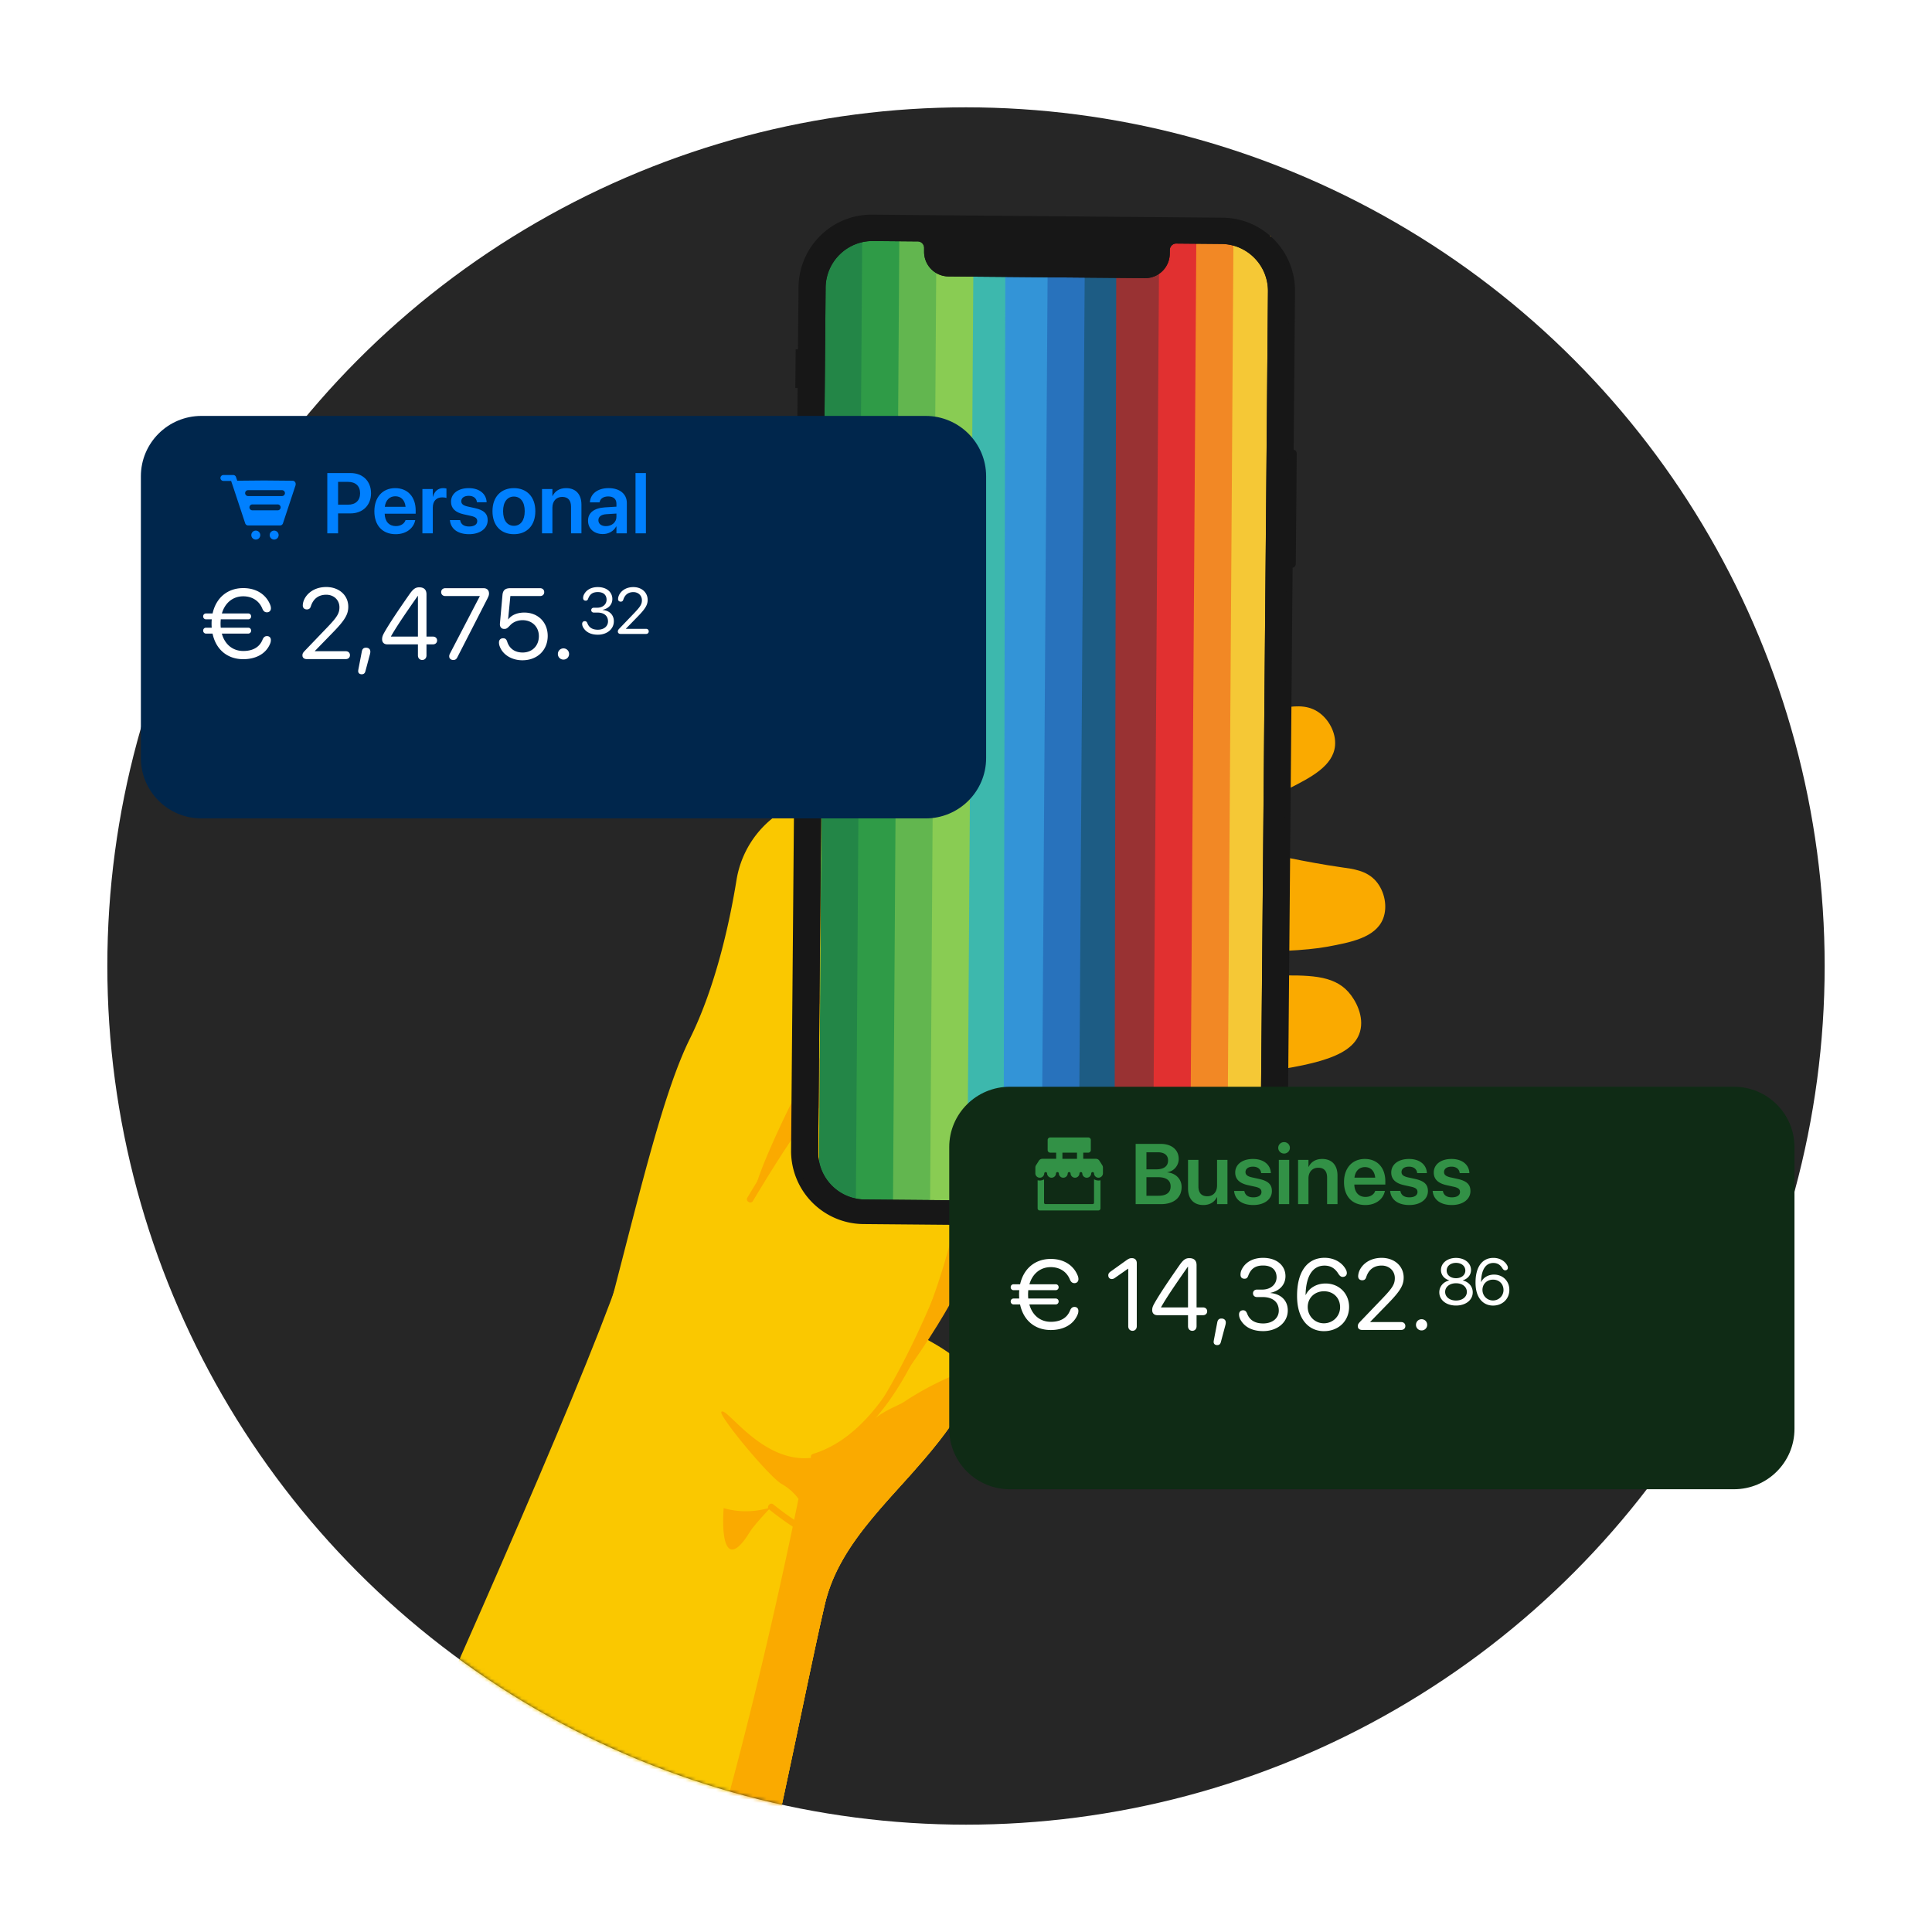 <svg xmlns="http://www.w3.org/2000/svg" width="576" height="576" fill="none"><g clip-path="url(#a)"><circle cx="288" cy="288" r="256" fill="#262626"/><mask id="b" width="512" height="512" x="32" y="32" maskUnits="userSpaceOnUse" style="mask-type:alpha"><circle cx="288" cy="288" r="256" fill="#fff"/></mask><g mask="url(#b)"><path fill="#FAC800" d="m199.811 373.521-12.047-3.029C183.412 390.04 143.997 479.527 115 543.995h116.817c5.717-26.127 10.554-50.457 14.095-65.669 4.533-19.451 21.544-32.521 34.274-48.916 4.3-5.537 6.674-9.604 9.132-13.998 10.144-18.148-89.511-41.891-89.511-41.891h.004z"/><path fill="#FAAA00" d="M252.935 423.095c14.854-24.4 16.329-41.626 21.593-43.441 8.501-2.927 26.773-7.559 28.799-7.828 10.224-1.36 18.884-.619 23.645 0 6.405.834 8.444 1.806 15.298 2.093 11.664.485 13.955-1.979 14.607-2.791 2.378-2.963 1.907-7.52.696-10.456-2.053-4.977-7.017-7.224-9.735-8.368-19.329-8.129-29.125-12.249-44.511-12.549-39.062-.76-45.198 9.807-49.934 15.326-37.273 43.45-46.48 128.95-29.807 101.6 3.132-5.136 23.504-23.986 29.345-33.586h.004z"/><path fill="#FAAA00" d="M371.495 352.308c-.163 1.586-55.964 4.677-74.755 6.032-4.004.292 1.128 22.582-52.33 82.431-8.21 9.189-17.099-71.878 33.336-101.069 45.718-26.463 93.934 10.858 93.749 12.606z"/><path fill="#FAC800" d="M183.024 385.072c8.29-31.872 14.999-59.959 22.65-75.388 7.827-15.79 11.937-35.166 13.906-47.318a29.645 29.645 0 0 1 12.365-19.632c19.751-13.688 65.689-42.262 130.229-62.278 2.229-.693 14.505-.172 16.968 2.438 2.753 2.914 2.198 8.301.696 11.851-1.899 4.487-5.665 6.884-6.956 7.67-17.861 10.858-68.878 20.966-87.63 46.011-3.462 4.623-5.784 14.47-10.431 34.16-1.784 7.568-6.514 29.046-7.651 58.56-.669 17.353.696 16.938 0 25.796-2.586 32.848-14.408 78.267-52.669 71.621-32.314-5.612-37.274-31.214-31.481-53.495l.004.004z"/><path fill="#FAAA00" d="M351.533 251.954c5.33-3.413 27.195 3.59 48.299 6.602 3.564.508 7.634.931 10.431 4.181 2.506 2.915 3.506 7.538 2.088 11.154-2.234 5.696-9.757 7.083-16.69 8.368-12.034 2.225-46.855 2.552-52.586-4.319-6.356-7.621 1.56-21.566 8.458-25.986zm.577-37.921c4.149-4.782 8.497.172 29.592-2.906 3.559-.521 7.585-1.267 11.184 1.065 3.224 2.088 5.484 6.243 5.14 10.111-.541 6.094-7.369 9.556-13.659 12.744-10.92 5.533-20.047 10.16-27.473 5.188-8.242-5.515-10.158-20.011-4.784-26.202zm12.334 78.912c3.638-1.926 7.523-1.978 15.298-2.093 10.259-.146 17.668-.252 22.253 4.879 2.207 2.468 4.779 7.295 3.475 11.852-2.413 8.429-16.513 10.359-37.555 13.246-10.986 1.506-13.246.804-14.607-.697-4.775-5.264.427-21.526 11.127-27.192l.009.005zm-97.605 16.753c-2 3.828-4.043 7.709-7.475 12.491-7.1 9.887-11.03 10.933-21.046 21.933-9.382 10.302-11.691 15.697-13.294 14.991-2.498-1.104 4.356-16.943 10.523-29.474 2.163-4.394 31.306-49.336 41.569-61.139 10.409-11.976-6.753 34.455-10.272 41.198h-.005z"/><path fill="#FAC800" d="M191.786 414.697c7.237-17.433 14.95-30.238 22.376-42.456 11.07-18.219 11.197-15.402 17.58-27.236 2.132-3.956 4.242-8.204 8.792-12.819 3.414-3.461 4.775-3.656 14.386-10.412 8.215-5.78 12.382-8.738 15.184-12.015 3.418-4 3.466-5.493 7.99-10.412 4.18-4.548 7.863-7.321 8.792-8.01 5.264-3.903 6.29-3.214 12.788-7.21 1.942-1.193 6.382-4.548 15.183-11.216 6.303-4.773 7.647-5.838 10.387-6.407a18.911 18.911 0 0 1 5.004-.322c4.722 1.05 8.624 8.442 8.924 5.629 1.185 3.374 1.123 4.42.418 9.211-2.228 15.221-17.143 33.33-24.737 39.958-6.964 6.08-7.995 4.137-13.585 9.612-7.03 6.889-9.986 14.453-12.787 21.628-1.599 4.093-1.573 12.81-5.594 23.231-50.453 130.786-97.304 54.193-91.101 39.255v-.009z"/><path fill="#FAAA00" d="M325.045 291.593a2.246 2.246 0 0 1-.441-.061c-1.048-.239-1.422-.923-1.902-1.789-.375-.68-.886-1.611-1.978-2.879-1.22-1.422-2.89-3.369-5.524-4.773-.379-.203-.705-.353-.991-.49-.26-.124-.507-.234-.722-.362-.626-.362-.503-1.307.193-1.51a.82.82 0 0 1 .635.07c.132.075.326.168.599.296.29.137.652.305 1.07.53 2.907 1.55 4.696 3.634 6.004 5.157 1.202 1.4 1.784 2.46 2.171 3.162.441.804 1.917.548 3.63-1.002.687-.623 1.546-1.4 2.621-2.319 2.85-2.437 5.096-4.362 6.726-7.352a16.515 16.515 0 0 0 1.388-3.453.826.826 0 0 1 .986-.582c.459.11.74.578.613 1.033a18.117 18.117 0 0 1-1.529 3.802c-1.775 3.254-4.246 5.369-7.105 7.82a107.539 107.539 0 0 0-2.585 2.291c-1.793 1.625-2.723 2.464-3.855 2.42l-.004-.009zm-68.926 29.978a.875.875 0 0 1-1-.711c-1.035-5.608-3.202-10.959-6.444-15.909a49.04 49.04 0 0 0-5.247-6.641.877.877 0 0 1 .022-1.228l.141-.137a.867.867 0 0 1 1.238.022 50.714 50.714 0 0 1 5.471 6.92c3.392 5.175 5.651 10.769 6.735 16.642a.867.867 0 0 1-.718 1.011l-.194.031h-.004zm49.752-20.51a.824.824 0 0 1-1.07-.402c-1.066-2.221-3.515-6.2-7.995-7.988a12.707 12.707 0 0 0-4.079-.888.832.832 0 0 1-.793-.825c0-.477.392-.866.864-.839 1.599.079 3.154.419 4.62 1.006 5.004 1.996 7.709 6.372 8.881 8.814a.83.83 0 0 1-.423 1.126l-.005-.004zm-4.044 3.369a.824.824 0 0 1-1.136-.199 32.779 32.779 0 0 0-4.37-4.981 31.22 31.22 0 0 0-6.308-4.552.826.826 0 0 1-.334-1.104.834.834 0 0 1 1.145-.349 33.269 33.269 0 0 1 6.629 4.786 34.873 34.873 0 0 1 4.586 5.22.836.836 0 0 1-.203 1.179h-.009z"/><path fill="#FAAA00" d="m223.276 358.398-.168-.097a.877.877 0 0 1-.312-1.202c2.303-3.863 12.818-21.305 17.046-25.593 2.41-2.441 7.727-6.049 13.885-10.226 2.642-1.793 5.369-3.643 8.135-5.577a.872.872 0 0 1 1.212.212l.114.159a.873.873 0 0 1-.216 1.219c-2.779 1.947-5.51 3.797-8.162 5.594-6.074 4.12-11.316 7.679-13.593 9.984-4.092 4.151-14.497 21.425-16.761 25.222a.87.87 0 0 1-1.185.305h.005zm65.143 50.051a88.8 88.8 0 0 0-18.866 9.485c-2.506 1.66-8.197 2.87-14.558 10.588-3.132 2.314-7.294 5.471-13.192 6.12-14.664 1.621-25.205-15.375-26.725-13.728-.964 1.047 14.254 19.424 17.968 21.509 6.263 3.519 9.391 10.813 7.484 17.75-2.908 10.571-5.52 23.977-7.537 41.048-1.132 9.595-2.617 25.165-4.484 42.779h3.303c5.718-26.127 10.554-50.458 14.096-65.669 4.532-19.451 21.544-32.522 34.274-48.917 4.299-5.537 6.673-9.604 9.131-13.997 1.26-2.257.824-4.597-.903-6.964l.009-.004z"/><path fill="#FAAA00" d="m241.829 434.717-.053-.189a.87.87 0 0 1 .582-1.06c12.95-3.904 24.156-17.354 33.314-39.997 3.343-8.27 8.087-22.025 11.677-40.571v-.018a.87.87 0 0 1 1.044-.684l.189.044a.867.867 0 0 1 .665 1.02v.013c-3.62 18.705-8.409 32.583-11.783 40.933-9.386 23.213-21.006 37.043-34.542 41.128a.88.88 0 0 1-1.102-.61l.009-.009zM231.816 544c5.718-26.127 10.554-50.457 14.096-65.669 3.726-15.998 15.897-27.682 27.187-40.447-18.65 16.236-35.05 8.963-35.05 8.963S228.526 495.07 214.853 544h16.963z"/><path fill="#FAAA00" d="M248.669 462.002c-6.96-3.215-13.62-7.344-19.364-11.998a.878.878 0 0 1-.119-1.236l.124-.15a.868.868 0 0 1 1.22-.119c5.616 4.552 12.131 8.592 18.941 11.736a.87.87 0 0 1 .431 1.153l-.079.181a.871.871 0 0 1-1.158.437l.004-.004z"/><path fill="#E33095" d="M331.358 284.952c-3.815 3.555-4.678 4.959-5.964 4.721-1.3-.239-1.049-1.506-3.612-4.248-1.331-1.422-3.137-3.36-5.965-4.72-1.431-.689-2.127-.751-2.356-1.418-.401-1.174 1.163-2.711 3.766-5.038 4.264-3.811 6.4-5.714 7.849-6.61.617-.38 1.234-.733 1.855-1.056 2.911-1.527 6.422-1.554 9.241.142a8.347 8.347 0 0 1 2.304 2.018l.018.022a4.789 4.789 0 0 1 .938 3.824c-.397 2.093-1.044 3.616-1.48 4.499-1.573 3.193-3.859 5.321-6.594 7.869v-.005z"/></g><path fill="#238647" d="m244.098 358.705 1.884-288.469 22.139.164-1.892 288.469-22.139-.164h.008z"/><path fill="#2F9B47" d="m255.166 358.69 1.885-288.469 22.138.164-1.892 288.469-22.138-.164h.007z"/><path fill="#62B64F" d="m266.236 358.682 1.885-288.476 22.138.165-1.892 288.468-22.138-.164.007.007z"/><path fill="#89CC53" d="m277.298 358.667 1.892-288.468 22.139.164-1.892 288.469-22.139-.165z"/><path fill="#3DB8AD" d="m288.367 358.652 1.892-288.468 22.138.164-1.892 288.469-22.138-.165z"/><path fill="#3394D7" d="m299.205 358.742.537-288.969 22.175.06-.536 288.969-22.176-.06z"/><path fill="#2872BC" d="m310.513 358.63 1.892-288.469 22.138.165-1.892 288.468-22.138-.164z"/><path fill="#1D5C84" d="m321.574 358.615 1.893-288.469 22.138.165-1.892 288.468-22.139-.164z"/><path fill="#993233" d="m332.272 358.705.536-288.97 22.176.06-.536 288.969-22.176-.059z"/><path fill="#E13030" d="m343.714 358.593 1.892-288.469 22.138.164-1.892 288.469-22.138-.164z"/><path fill="#F28825" d="m354.782 358.578 1.892-288.469 22.139.165-1.892 288.468-22.139-.164z"/><path fill="#F5C836" d="m365.853 358.66 1.892-288.469 11.069.082-1.892 288.469-11.069-.082z"/><path fill="#171717" fill-rule="evenodd" d="m386.091 86.903-.409 47.163c.536.112.923.583.923 1.135l-.283 32.924c0 .552-.402 1.03-.946 1.135l-1.512 174.981a21.852 21.852 0 0 1-6.503 15.36 21.71 21.71 0 0 1-15.434 6.25l-104.518-.911a21.716 21.716 0 0 1-15.323-6.519 21.798 21.798 0 0 1-6.235-15.465l1.431-167.401a1.739 1.739 0 0 1-.73-1.442l.164-19.482c0-.575.29-1.105.759-1.433l.045-5.422a1.786 1.786 0 0 1-.737-1.441l.171-19.482c0-.575.29-1.105.76-1.434l.082-9.737h-.678l.104-11.537h.678l.171-18.519a21.825 21.825 0 0 1 6.503-15.36A21.677 21.677 0 0 1 260.016 64l104.525.91c12.008.105 21.662 9.955 21.55 21.992zm-14.488 267.568a14.056 14.056 0 0 0 4.186-9.902l2.235-257.68c.067-7.752-6.145-14.092-13.885-14.159l-13.527-.12a1.915 1.915 0 0 0-1.848 1.905l-.015 1.127a7.345 7.345 0 0 1-2.19 5.175 7.317 7.317 0 0 1-5.199 2.106l-58.579-.508c-4.038-.03-7.293-3.33-7.271-7.385v-1.195a1.911 1.911 0 0 0-1.81-1.866l-13.431-.12c-7.732-.067-14.056 6.16-14.123 13.919l-2.212 257.674c-.067 7.751 6.153 14.09 13.885 14.165l103.862.904a14.003 14.003 0 0 0 9.944-4.033l-.022-.007z" clip-rule="evenodd"/><path fill="#171717" fill-rule="evenodd" d="m259.791 65.621 105.211.911c10.771.105 19.427 8.931 19.338 19.729l-2.235 258.592c-.089 10.805-8.902 19.482-19.68 19.392l-105.211-.911c-10.771-.097-19.435-8.923-19.345-19.728l2.242-258.592c.097-10.805 8.902-19.482 19.673-19.393h.007zm111.826 288.857a14.056 14.056 0 0 0 4.186-9.901l2.227-257.689c.067-7.75-6.145-14.09-13.885-14.158l-13.527-.12a1.916 1.916 0 0 0-1.848 1.905l-.022 1.127a7.345 7.345 0 0 1-2.19 5.175 7.317 7.317 0 0 1-5.199 2.106l-58.587-.508c-4.038-.03-7.285-3.33-7.263-7.37V73.85a1.911 1.911 0 0 0-1.81-1.866l-13.431-.12c-7.732-.067-14.056 6.16-14.123 13.919l-2.213 257.674c-.067 7.751 6.153 14.09 13.885 14.165l103.863.904a14.004 14.004 0 0 0 9.944-4.033l-.007-.015z" clip-rule="evenodd"/><g filter="url(#c)"><path fill="#00264C" d="M275.946 108H60.054C50.083 108 42 116.059 42 126v84c0 9.941 8.083 18 18.054 18h215.892c9.971 0 18.054-8.059 18.054-18v-84c0-9.941-8.083-18-18.054-18z"/></g><path fill="#0080FF" fill-rule="evenodd" d="m69.408 144.855-.508-1.475h-2.295a.878.878 0 0 1 0-1.756h2.84a.878.878 0 0 1 .91.589l.38 1.105 7.996-.073 8.48.077a.934.934 0 0 1 .93 1.023.929.929 0 0 1-.044.381l-3.735 11.293a.935.935 0 0 1-.915.641h-9.432a.935.935 0 0 1-.914-.641l-3.693-11.164zm4.552 3.04h10.112a.878.878 0 0 0 0-1.756H73.96a.878.878 0 0 0 0 1.756zm1.283 4.247h7.546a.878.878 0 0 0 0-1.756h-7.546a.878.878 0 0 0 0 1.756zm6.528 8.72a1.334 1.334 0 1 1 0-2.667 1.334 1.334 0 0 1 0 2.667zm-5.51 0a1.334 1.334 0 1 1 0-2.668 1.334 1.334 0 0 1 0 2.668z" clip-rule="evenodd"/><path fill="#0080FF" d="M97.581 159v-17.967h6.923c3.636 0 6.114 2.403 6.114 6.001v.025c0 3.586-2.478 6.002-6.114 6.002h-3.71V159h-3.213zm6.126-15.34h-2.913v6.811h2.913c2.304 0 3.648-1.245 3.648-3.399v-.025c0-2.154-1.344-3.387-3.648-3.387zm14.257 15.601c-3.96 0-6.35-2.627-6.35-6.823v-.012c0-4.159 2.428-6.898 6.2-6.898 3.773 0 6.114 2.652 6.114 6.636v.996h-9.239c.05 2.316 1.32 3.686 3.337 3.686 1.544 0 2.553-.822 2.851-1.706l.025-.087h2.901l-.037.137c-.411 2.029-2.353 4.071-5.802 4.071zm-.112-11.305c-1.644 0-2.876 1.108-3.125 3.138h6.188c-.224-2.092-1.42-3.138-3.063-3.138zM125.933 159v-13.198h3.1v2.278h.062c.411-1.593 1.507-2.552 3.026-2.552.386 0 .747.062.983.124v2.802c-.261-.1-.734-.174-1.257-.174-1.756 0-2.814 1.108-2.814 3.063V159h-3.1zm13.92.261c-3.461 0-5.441-1.643-5.715-4.096l-.013-.112h3.051l.025.112c.237 1.133 1.096 1.805 2.664 1.805 1.507 0 2.416-.61 2.416-1.581v-.012c0-.797-.461-1.245-1.83-1.557l-2.192-.485c-2.527-.561-3.797-1.793-3.797-3.748v-.013c0-2.415 2.104-4.046 5.291-4.046 3.288 0 5.205 1.805 5.317 4.084l.013.137h-2.889l-.013-.1c-.137-1.058-.983-1.83-2.428-1.83-1.369 0-2.228.635-2.228 1.606v.013c0 .759.51 1.257 1.88 1.568l2.204.486c2.726.61 3.785 1.681 3.785 3.598v.013c0 2.49-2.304 4.158-5.541 4.158zm13.36 0c-3.885 0-6.387-2.589-6.387-6.86v-.025c0-4.233 2.54-6.848 6.375-6.848 3.847 0 6.4 2.59 6.4 6.848v.025c0 4.283-2.516 6.86-6.388 6.86zm.013-2.502c1.954 0 3.212-1.594 3.212-4.358v-.025c0-2.752-1.27-4.333-3.237-4.333-1.93 0-3.213 1.594-3.213 4.333v.025c0 2.776 1.258 4.358 3.238 4.358zm8.367 2.241v-13.198h3.1v2.067h.062c.685-1.42 2.03-2.341 4.035-2.341 2.901 0 4.557 1.868 4.557 4.93V159h-3.101v-7.919c0-1.88-.871-2.938-2.639-2.938-1.781 0-2.914 1.295-2.914 3.2V159h-3.1zm18.141.224c-2.64 0-4.42-1.631-4.42-3.984v-.025c0-2.341 1.818-3.748 5.018-3.947l3.449-.212v-.909c0-1.332-.872-2.141-2.441-2.141-1.469 0-2.365.684-2.565 1.656l-.025.112h-2.876l.013-.15c.186-2.341 2.216-4.096 5.565-4.096 3.3 0 5.429 1.743 5.429 4.395V159h-3.1v-2.03h-.075c-.759 1.383-2.229 2.254-3.972 2.254zm-1.332-4.109c0 1.083.896 1.743 2.254 1.743 1.78 0 3.125-1.182 3.125-2.751v-.996l-3.013.186c-1.532.1-2.366.76-2.366 1.806v.012zM189.471 159v-17.967h3.1V159h-3.1z"/><path fill="#fff" d="M61.42 188.897c-.483 0-.849-.395-.849-.878 0-.513.366-.879.85-.879h1.7c-.03-.396-.045-.806-.045-1.216 0-.44.015-.865.059-1.275H61.42c-.484 0-.85-.395-.85-.878 0-.513.366-.879.85-.879h1.963c1.025-4.673 4.468-7.559 9.14-7.559 3.926 0 6.812 1.919 8.042 5.01.147.351.206.717.206 1.01 0 .718-.484 1.202-1.187 1.202-.63 0-1.07-.352-1.362-1.084-.982-2.432-3.15-3.692-5.699-3.692-3.076 0-5.449 1.934-6.372 5.113h7.852c.498 0 .864.366.864.879a.86.86 0 0 1-.864.878h-8.189c-.029.41-.058.835-.058 1.275 0 .425.014.82.058 1.216h8.189c.498 0 .864.366.864.879a.86.86 0 0 1-.864.878h-7.866c.878 3.238 3.266 5.186 6.401 5.186 2.549 0 4.746-.923 5.727-3.355.293-.732.704-1.083 1.334-1.083.703 0 1.157.454 1.157 1.171 0 .293-.044.66-.19 1.011-1.304 3.267-4.527 4.702-8.043 4.702-4.731 0-8.159-2.885-9.155-7.632H61.42zm30.023 7.603c-.776 0-1.274-.425-1.274-1.084 0-.542.117-.776.747-1.436l6.767-7.06c2.842-2.974 3.516-4.102 3.516-5.874 0-2.153-1.655-3.736-3.926-3.736-2.285 0-3.882 1.187-4.6 3.458-.175.541-.468.922-1.186.922-.776 0-1.216-.483-1.216-1.171 0-.191.015-.352.044-.528.308-2.168 2.637-4.98 6.958-4.98 3.809 0 6.563 2.461 6.563 5.874 0 2.314-1.055 4.057-4.673 7.763l-5.303 5.45v.058h9.229c.747 0 1.245.469 1.245 1.172s-.498 1.172-1.245 1.172H91.443zm17.692-3.398c.747 0 1.274.439 1.274 1.157 0 .263-.029.483-.117.805l-1.348 5.039c-.161.63-.498.923-1.113.923-.586 0-1.04-.337-1.04-.923 0-.219.029-.366.044-.454l1.04-5.434c.161-.806.571-1.113 1.26-1.113zm16.74 3.662c-.747 0-1.275-.557-1.275-1.363v-3.296h-9.155c-.938 0-1.524-.585-1.524-1.494 0-.674.147-1.128.63-1.992 1.524-2.724 4.439-7.031 7.412-11.294 1.187-1.714 1.875-2.226 3.033-2.226 1.406 0 2.153.717 2.153 2.08v12.612h1.934c.703 0 1.23.454 1.23 1.157 0 .703-.527 1.157-1.23 1.157h-1.934v3.296c0 .806-.527 1.363-1.274 1.363zm-1.275-6.973v-12.144h-.044c-3.911 5.596-6.284 9.082-7.998 12.085v.059h8.042zm10.543 6.973c-.717 0-1.215-.425-1.215-1.084 0-.293.058-.513.234-.85l8.877-17.065v-.059H132.77c-.717 0-1.245-.454-1.245-1.172s.528-1.172 1.245-1.172h11.368c1.054 0 1.655.586 1.655 1.597 0 .498-.176.908-.571 1.685l-8.892 17.358c-.278.542-.615.762-1.187.762zm20.622.088c-3.091 0-5.698-1.539-6.694-3.926-.191-.454-.308-.865-.308-1.406 0-.748.483-1.231 1.23-1.231.645 0 .997.293 1.231 1.04.644 2.051 2.3 3.208 4.6 3.208 2.841 0 4.834-2.007 4.834-4.878 0-2.783-2.022-4.761-4.849-4.761-1.45 0-2.798.542-3.677 1.48-.937.996-1.157 1.128-1.816 1.128-.821 0-1.275-.601-1.275-1.362 0-.118 0-.206.015-.337l.747-8.379c.132-1.48.82-2.066 2.373-2.066h8.833c.747 0 1.245.469 1.245 1.172s-.498 1.172-1.245 1.172h-8.848l-.673 6.943h.058c.952-1.289 2.695-2.021 4.761-2.021 4.087 0 6.987 2.886 6.987 6.958 0 4.263-3.105 7.266-7.529 7.266zm12.228-.205a1.65 1.65 0 0 1-1.67-1.67c0-.938.732-1.67 1.67-1.67.937 0 1.67.732 1.67 1.67 0 .937-.733 1.67-1.67 1.67zm10.248-7.419c-2.047 0-3.532-.733-4.36-2.142-.219-.381-.315-.723-.315-1.095 0-.476.296-.8.791-.8.39 0 .609.21.79.676.457 1.181 1.438 1.876 3.094 1.876 1.81 0 3.019-1.028 3.028-2.466.01-1.695-1.199-2.647-3.132-2.647h-1.095c-.457 0-.771-.295-.771-.724 0-.428.314-.723.771-.723h1.019c1.637 0 2.78-1.009 2.78-2.38 0-1.362-.857-2.286-2.619-2.286-1.513 0-2.342.638-2.837 1.886-.171.495-.343.676-.771.676-.486 0-.762-.286-.762-.781 0-.391.086-.733.286-1.105.723-1.371 2.18-2.161 4.084-2.161 2.752 0 4.342 1.581 4.342 3.542 0 1.704-1.19 2.875-2.913 3.237v.038c1.999.172 3.361 1.419 3.361 3.371 0 2.361-2.076 4.008-4.771 4.008zm6.794-.228c-.505 0-.828-.276-.828-.705 0-.352.076-.504.485-.933l4.399-4.589c1.847-1.933 2.285-2.666 2.285-3.818 0-1.4-1.076-2.428-2.552-2.428-1.485 0-2.523.771-2.989 2.247-.115.352-.305.6-.772.6-.504 0-.79-.315-.79-.762 0-.124.01-.228.029-.343.2-1.409 1.714-3.237 4.522-3.237 2.476 0 4.267 1.6 4.267 3.818 0 1.504-.686 2.638-3.038 5.047l-3.447 3.541v.039h5.999c.486 0 .808.304.808.761s-.322.762-.808.762h-7.57z"/><g filter="url(#d)"><path fill="#0F2B15" d="M516.946 308H301.054c-9.971 0-18.054 8.059-18.054 18v84c0 9.941 8.083 18 18.054 18h215.892c9.971 0 18.054-8.059 18.054-18v-84c0-9.941-8.083-18-18.054-18z"/></g><path fill="#329146" fill-rule="evenodd" d="M313.09 339.125a.745.745 0 0 0-.745.745v3.028c0 .412.333.745.745.745h1.793v1.841h-4.112a1.24 1.24 0 0 0-1.049.578l-.854 1.349a1.246 1.246 0 0 0-.192.664v1.759a1.32 1.32 0 0 0 1.327 1.283 1.32 1.32 0 0 0 1.327-1.283.42.42 0 0 1 .422-.39c.224 0 .408.172.424.39a1.32 1.32 0 0 0 1.326 1.283 1.32 1.32 0 0 0 1.327-1.283.421.421 0 0 1 .422-.39c.225 0 .408.172.424.39a1.32 1.32 0 0 0 1.326 1.283 1.32 1.32 0 0 0 1.326-1.283.422.422 0 0 1 .424-.39c.224 0 .407.172.423.39a1.32 1.32 0 0 0 1.326 1.283 1.32 1.32 0 0 0 1.327-1.283.422.422 0 0 1 .423-.39.42.42 0 0 1 .422.39 1.32 1.32 0 0 0 1.327 1.283c.723 0 1.311-.572 1.328-1.283a.42.42 0 0 1 .422-.39c.224 0 .408.172.424.39a1.319 1.319 0 0 0 1.326 1.283 1.32 1.32 0 0 0 1.326-1.283v-1.76c0-.234-.067-.465-.192-.663l-.854-1.349a1.24 1.24 0 0 0-1.049-.578h-3.778v-1.841h1.516a.745.745 0 0 0 .745-.745v-3.028a.746.746 0 0 0-.745-.745H313.09zm8 4.518h-4.345v1.841h4.345v-1.841z" clip-rule="evenodd"/><path fill="#329146" d="M311.272 351.614v6.977c0 .216.177.39.395.39h14.11a.392.392 0 0 0 .395-.39v-7.011a2.524 2.524 0 0 0 1.919.304v8.38a.618.618 0 0 1-.621.614h-17.496a.617.617 0 0 1-.62-.614v-8.394a2.523 2.523 0 0 0 1.918-.256zM338.581 359v-17.967h7.459c3.274 0 5.378 1.768 5.378 4.495v.025c0 1.93-1.456 3.66-3.386 3.922v.062c2.527.224 4.246 1.992 4.246 4.358v.025c0 3.138-2.329 5.08-6.164 5.08h-7.533zm6.649-15.464h-3.436v5.092h2.888c2.316 0 3.561-.946 3.561-2.639v-.025c0-1.557-1.108-2.428-3.013-2.428zm-.037 7.421h-3.399v5.54h3.586c2.353 0 3.623-.958 3.623-2.764v-.025c0-1.805-1.295-2.751-3.81-2.751zm13.559 8.304c-2.901 0-4.557-1.867-4.557-4.93v-8.529h3.1v7.919c0 1.867.872 2.926 2.64 2.926 1.781 0 2.914-1.283 2.914-3.2v-7.645h3.1V359h-3.1v-2.067h-.063c-.684 1.407-2.042 2.328-4.034 2.328zm14.904 0c-3.461 0-5.441-1.643-5.715-4.096l-.012-.112h3.05l.025.112c.237 1.133 1.096 1.805 2.665 1.805 1.506 0 2.415-.61 2.415-1.581v-.012c0-.797-.46-1.245-1.83-1.557l-2.192-.485c-2.527-.561-3.797-1.793-3.797-3.748v-.013c0-2.415 2.104-4.046 5.292-4.046 3.287 0 5.204 1.805 5.316 4.084l.013.137h-2.889l-.012-.1c-.137-1.058-.984-1.83-2.428-1.83-1.37 0-2.229.635-2.229 1.606v.013c0 .759.51 1.257 1.88 1.568l2.204.486c2.727.61 3.785 1.681 3.785 3.598v.013c0 2.49-2.303 4.158-5.541 4.158zm9.164-15.352c-.971 0-1.73-.772-1.73-1.693 0-.946.759-1.706 1.73-1.706a1.7 1.7 0 1 1 0 3.399zM381.264 359v-13.198h3.1V359h-3.1zm5.74 0v-13.198h3.1v2.067h.063c.684-1.42 2.029-2.341 4.034-2.341 2.901 0 4.557 1.868 4.557 4.93V359h-3.101v-7.919c0-1.88-.871-2.938-2.639-2.938-1.781 0-2.914 1.295-2.914 3.2V359h-3.1zm20.046.261c-3.959 0-6.35-2.627-6.35-6.823v-.012c0-4.159 2.428-6.898 6.201-6.898 3.773 0 6.113 2.652 6.113 6.636v.996h-9.238c.049 2.316 1.319 3.686 3.337 3.686 1.543 0 2.552-.822 2.851-1.706l.025-.087h2.901l-.037.137c-.411 2.029-2.354 4.071-5.803 4.071zm-.112-11.305c-1.643 0-2.876 1.108-3.125 3.138h6.188c-.224-2.092-1.419-3.138-3.063-3.138zm13.236 11.305c-3.462 0-5.441-1.643-5.715-4.096l-.013-.112h3.051l.025.112c.236 1.133 1.095 1.805 2.664 1.805 1.507 0 2.416-.61 2.416-1.581v-.012c0-.797-.461-1.245-1.831-1.557l-2.191-.485c-2.528-.561-3.798-1.793-3.798-3.748v-.013c0-2.415 2.105-4.046 5.292-4.046 3.287 0 5.205 1.805 5.317 4.084l.012.137h-2.888l-.013-.1c-.137-1.058-.983-1.83-2.428-1.83-1.369 0-2.229.635-2.229 1.606v.013c0 .759.511 1.257 1.881 1.568l2.203.486c2.727.61 3.786 1.681 3.786 3.598v.013c0 2.49-2.304 4.158-5.541 4.158zm12.675 0c-3.461 0-5.441-1.643-5.715-4.096l-.012-.112h3.05l.025.112c.237 1.133 1.096 1.805 2.665 1.805 1.506 0 2.415-.61 2.415-1.581v-.012c0-.797-.461-1.245-1.83-1.557l-2.192-.485c-2.527-.561-3.797-1.793-3.797-3.748v-.013c0-2.415 2.104-4.046 5.292-4.046 3.287 0 5.204 1.805 5.316 4.084l.013.137h-2.889l-.013-.1c-.136-1.058-.983-1.83-2.427-1.83-1.37 0-2.229.635-2.229 1.606v.013c0 .759.51 1.257 1.88 1.568l2.204.486c2.727.61 3.785 1.681 3.785 3.598v.013c0 2.49-2.304 4.158-5.541 4.158z"/><path fill="#fff" d="M302.171 388.897c-.484 0-.85-.395-.85-.879 0-.512.366-.878.85-.878h1.699a16.742 16.742 0 0 1-.044-1.216c0-.44.015-.865.059-1.275h-1.714c-.484 0-.85-.395-.85-.879 0-.512.366-.879.85-.879h1.963c1.025-4.672 4.468-7.558 9.14-7.558 3.926 0 6.812 1.919 8.042 5.01.147.351.205.717.205 1.01 0 .718-.483 1.202-1.186 1.202-.63 0-1.069-.352-1.362-1.084-.982-2.432-3.15-3.692-5.699-3.692-3.076 0-5.449 1.934-6.372 5.112h7.852c.498 0 .864.367.864.879a.86.86 0 0 1-.864.879h-8.189c-.029.41-.058.835-.058 1.275 0 .425.014.82.058 1.216h8.189c.498 0 .864.366.864.878a.86.86 0 0 1-.864.879h-7.866c.878 3.238 3.266 5.186 6.401 5.186 2.549 0 4.746-.923 5.727-3.355.293-.732.704-1.084 1.334-1.084.703 0 1.157.455 1.157 1.172 0 .293-.044.66-.191 1.011-1.303 3.267-4.526 4.702-8.042 4.702-4.731 0-8.159-2.886-9.155-7.632h-1.948zm35.471 7.867c-.747 0-1.274-.557-1.274-1.363v-17.153h-.059l-3.955 2.768c-.293.206-.571.308-.893.308-.616 0-1.04-.439-1.04-1.084 0-.469.175-.776.732-1.172l4.526-3.237c.821-.586 1.172-.732 1.773-.732.908 0 1.465.556 1.465 1.479v18.823c0 .806-.528 1.363-1.275 1.363zm17.824 0c-.747 0-1.275-.557-1.275-1.363v-3.296h-9.155c-.937 0-1.523-.586-1.523-1.494 0-.674.146-1.128.63-1.992 1.523-2.725 4.438-7.031 7.412-11.294 1.186-1.714 1.875-2.226 3.032-2.226 1.406 0 2.153.717 2.153 2.08v12.612h1.934c.703 0 1.23.454 1.23 1.157 0 .703-.527 1.157-1.23 1.157h-1.934v3.296c0 .806-.527 1.363-1.274 1.363zm-1.275-6.973v-12.144h-.043c-3.912 5.596-6.285 9.082-7.998 12.085v.059h8.041zm9.987 3.311c.747 0 1.275.439 1.275 1.157 0 .263-.03.483-.118.805l-1.347 5.039c-.161.63-.498.923-1.113.923-.586 0-1.041-.337-1.041-.923 0-.219.03-.366.044-.454l1.04-5.434c.162-.806.572-1.113 1.26-1.113zm12.419 3.75c-3.15 0-5.435-1.128-6.709-3.296-.337-.586-.484-1.114-.484-1.685 0-.732.454-1.23 1.216-1.23.601 0 .938.322 1.216 1.04.703 1.816 2.212 2.885 4.761 2.885 2.783 0 4.643-1.582 4.658-3.794.014-2.607-1.846-4.072-4.82-4.072h-1.684c-.703 0-1.187-.454-1.187-1.113s.484-1.113 1.187-1.113h1.567c2.52 0 4.278-1.553 4.278-3.663 0-2.094-1.319-3.515-4.029-3.515-2.329 0-3.603.981-4.365 2.9-.264.762-.527 1.04-1.186 1.04-.748 0-1.172-.439-1.172-1.201 0-.601.132-1.128.439-1.699 1.113-2.109 3.355-3.325 6.284-3.325 4.234 0 6.68 2.431 6.68 5.449 0 2.622-1.831 4.424-4.482 4.98v.059c3.076.264 5.17 2.183 5.17 5.185 0 3.633-3.193 6.168-7.338 6.168zm18.131.014c-3.164 0-5.684-1.714-6.987-4.761-.704-1.626-1.04-3.53-1.04-5.815 0-7.119 3.032-11.294 8.203-11.294 2.71 0 5.068 1.26 6.255 3.325.263.454.38.82.38 1.245 0 .66-.512 1.128-1.215 1.128-.528 0-.894-.278-1.363-1.025-1.01-1.597-2.314-2.344-4.087-2.344-3.486 0-5.493 3.062-5.625 8.569v.191h.044c.865-1.904 3.033-3.428 5.904-3.428 4.028 0 7.016 2.974 7.016 6.987 0 4.175-3.149 7.222-7.485 7.222zm-.029-2.344c2.695 0 4.834-2.124 4.834-4.79 0-2.768-1.993-4.76-4.791-4.76-2.797 0-4.863 1.992-4.863 4.687 0 2.71 2.11 4.863 4.82 4.863zm11.392 1.978c-.776 0-1.274-.425-1.274-1.084 0-.542.117-.776.747-1.436l6.768-7.06c2.842-2.974 3.515-4.102 3.515-5.874 0-2.154-1.655-3.736-3.925-3.736-2.286 0-3.882 1.187-4.6 3.457-.176.542-.469.923-1.187.923-.776 0-1.215-.483-1.215-1.172 0-.19.014-.351.044-.527.307-2.168 2.636-4.98 6.958-4.98 3.808 0 6.562 2.461 6.562 5.874 0 2.314-1.055 4.057-4.673 7.763l-5.302 5.45v.058h9.228c.747 0 1.245.469 1.245 1.172s-.498 1.172-1.245 1.172h-11.646zm17.736.146a1.65 1.65 0 0 1-1.67-1.669c0-.938.733-1.67 1.67-1.67.938 0 1.67.732 1.67 1.67a1.65 1.65 0 0 1-1.67 1.669zm10.259-7.417c-2.903 0-4.979-1.648-4.979-3.942 0-1.714 1.181-3.123 2.951-3.533v-.038c-1.513-.466-2.456-1.628-2.456-3.075 0-2.076 1.904-3.609 4.484-3.609 2.6 0 4.476 1.523 4.476 3.618 0 1.428-.924 2.581-2.448 3.066v.038c1.781.419 2.961 1.828 2.961 3.533 0 2.304-2.076 3.942-4.989 3.942zm0-8.151c1.629 0 2.781-.942 2.781-2.275 0-1.352-1.143-2.295-2.781-2.295-1.638 0-2.78.952-2.78 2.295 0 1.333 1.142 2.275 2.78 2.275zm0 6.656c1.895 0 3.237-1.076 3.237-2.571 0-1.514-1.342-2.58-3.237-2.58-1.885 0-3.237 1.076-3.237 2.58 0 1.495 1.352 2.571 3.237 2.571zm11.04 1.504c-2.056 0-3.694-1.114-4.542-3.094-.456-1.057-.675-2.295-.675-3.78 0-4.628 1.971-7.342 5.331-7.342 1.763 0 3.296.819 4.067 2.162.171.295.247.533.247.809 0 .429-.333.733-.79.733-.344 0-.581-.18-.885-.666-.657-1.038-1.505-1.524-2.657-1.524-2.266 0-3.571 1.99-3.657 5.571v.123h.029c.562-1.238 1.971-2.228 3.837-2.228 2.619 0 4.561 1.933 4.561 4.542 0 2.714-2.047 4.694-4.866 4.694zm-.019-1.523c1.752 0 3.142-1.381 3.142-3.114 0-1.799-1.294-3.094-3.114-3.094-1.818 0-3.16 1.295-3.16 3.046 0 1.762 1.371 3.162 3.132 3.162z"/></g><defs><filter id="c" width="284" height="152" x="26" y="108" color-interpolation-filters="sRGB" filterUnits="userSpaceOnUse"><feFlood flood-opacity="0" result="BackgroundImageFix"/><feColorMatrix in="SourceAlpha" result="hardAlpha" values="0 0 0 0 0 0 0 0 0 0 0 0 0 0 0 0 0 0 127 0"/><feOffset dy="16"/><feGaussianBlur stdDeviation="8"/><feComposite in2="hardAlpha" operator="out"/><feColorMatrix values="0 0 0 0 0 0 0 0 0 0 0 0 0 0 0 0 0 0 0.1 0"/><feBlend in2="BackgroundImageFix" result="effect1_dropShadow_8414_80643"/><feBlend in="SourceGraphic" in2="effect1_dropShadow_8414_80643" result="shape"/></filter><filter id="d" width="284" height="152" x="267" y="308" color-interpolation-filters="sRGB" filterUnits="userSpaceOnUse"><feFlood flood-opacity="0" result="BackgroundImageFix"/><feColorMatrix in="SourceAlpha" result="hardAlpha" values="0 0 0 0 0 0 0 0 0 0 0 0 0 0 0 0 0 0 127 0"/><feOffset dy="16"/><feGaussianBlur stdDeviation="8"/><feComposite in2="hardAlpha" operator="out"/><feColorMatrix values="0 0 0 0 0 0 0 0 0 0 0 0 0 0 0 0 0 0 0.1 0"/><feBlend in2="BackgroundImageFix" result="effect1_dropShadow_8414_80643"/><feBlend in="SourceGraphic" in2="effect1_dropShadow_8414_80643" result="shape"/></filter><clipPath id="a"><path fill="#fff" d="M32 32h512v512H32z"/></clipPath></defs></svg>